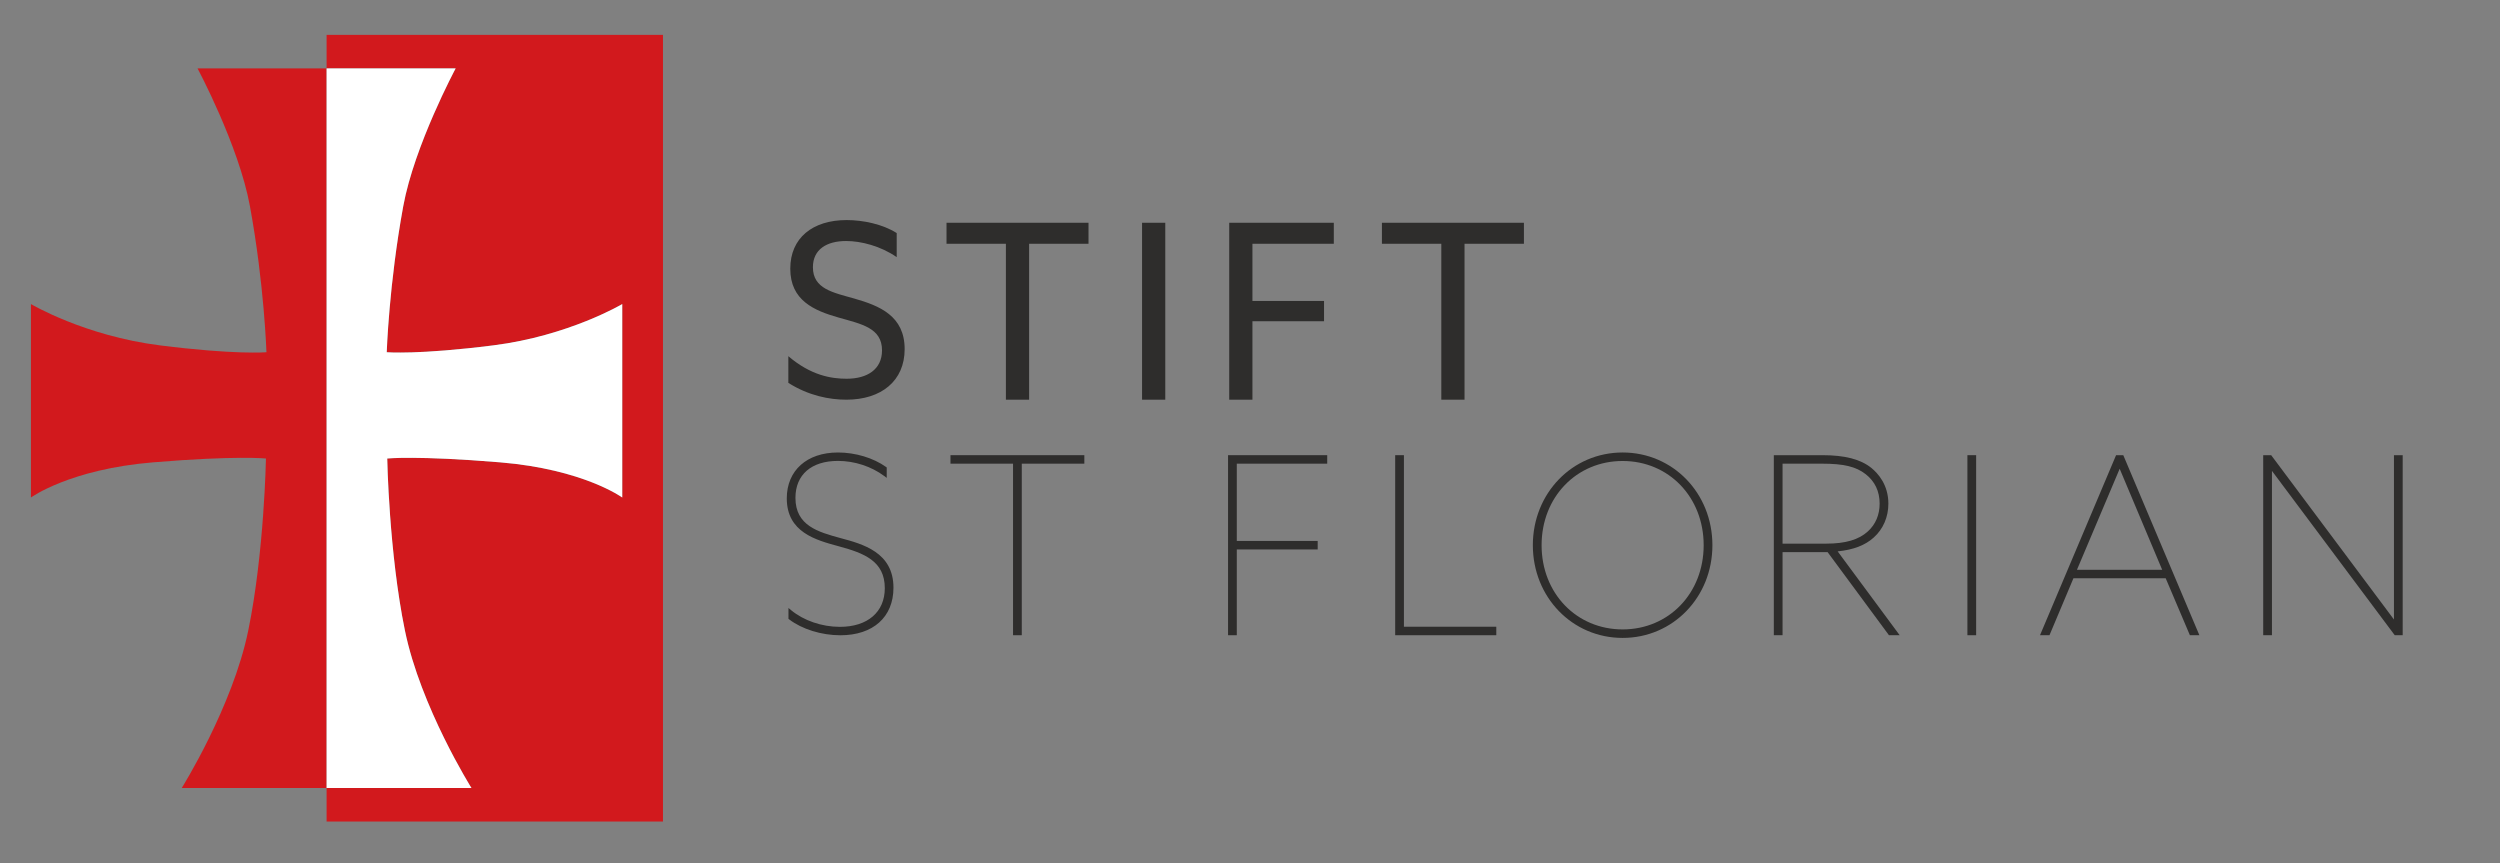 <?xml version="1.0" encoding="UTF-8" standalone="no"?>
<!DOCTYPE svg PUBLIC "-//W3C//DTD SVG 1.1//EN" "http://www.w3.org/Graphics/SVG/1.1/DTD/svg11.dtd">
<svg width="100%" height="100%" viewBox="0 0 1668 576" version="1.1" xmlns="http://www.w3.org/2000/svg" xmlns:xlink="http://www.w3.org/1999/xlink" xml:space="preserve" xmlns:serif="http://www.serif.com/" style="fill-rule:evenodd;clip-rule:evenodd;stroke-linejoin:round;stroke-miterlimit:2;">
    <rect x="0" y="0" width="1668" height="576" fill="#808080" stroke="none"/>
    <g id="Artboard1" transform="matrix(1,0,0,1,-388.274,-573.907)">
        <rect x="388.274" y="573.907" width="1667.88" height="575.938" style="fill:none;"/>
        <g id="Ebene-1" serif:id="Ebene 1" transform="matrix(4.167,0,0,4.167,0.274,0.907)">
            <g transform="matrix(1,0,0,1,145.405,269.052)">
                <path d="M0,-125.96L0,-120.592L20.666,-120.592C20.666,-120.592 14.056,-108.254 12.273,-98.525C9.98,-86.015 9.629,-75.144 9.629,-75.144C9.629,-75.144 14.629,-74.718 26.704,-76.246C38.778,-77.773 47.338,-82.856 47.338,-82.856L47.338,-51.886C47.338,-51.886 41.12,-56.412 27.783,-57.516C14.445,-58.621 9.71,-58.128 9.71,-58.128C9.71,-58.128 9.98,-43.071 12.542,-30.585C15.053,-18.354 23.197,-5.368 23.197,-5.368L0,-5.368L0,0L53.861,0L53.861,-125.96L0,-125.96Z" style="fill:rgb(210,25,29);fill-rule:nonzero;"/>
            </g>
            <g transform="matrix(1,0,0,1,124.74,263.684)">
                <path d="M0,-115.224C0,-115.224 6.609,-102.887 8.392,-93.158C10.685,-80.647 11.036,-69.776 11.036,-69.776C11.036,-69.776 6.036,-69.35 -6.039,-70.878C-18.113,-72.406 -26.673,-77.489 -26.673,-77.489L-26.673,-46.518C-26.673,-46.518 -20.455,-51.044 -7.118,-52.148C6.22,-53.253 10.955,-52.761 10.955,-52.761C10.955,-52.761 10.685,-37.703 8.123,-25.217C5.612,-12.986 -2.532,0 -2.532,0L20.665,0L20.665,-115.224L0,-115.224Z" style="fill:rgb(210,25,29);fill-rule:nonzero;"/>
            </g>
            <g transform="matrix(1,0,0,1,157.947,173.677)">
                <path d="M0,64.79C-2.563,52.304 -2.832,37.247 -2.832,37.247C-2.832,37.247 1.903,36.754 15.24,37.859C28.578,38.963 34.796,43.489 34.796,43.489L34.796,12.519C34.796,12.519 26.236,17.602 14.161,19.129C2.087,20.657 -2.913,20.231 -2.913,20.231C-2.913,20.231 -2.563,9.36 -0.27,-3.15C1.513,-12.879 8.123,-25.217 8.123,-25.217L-12.542,-25.217L-12.542,90.007L10.655,90.007C10.655,90.007 2.51,77.021 0,64.79" style="fill:white;fill-rule:nonzero;"/>
            </g>
            <g transform="matrix(1,0,0,1,219.338,179.71)">
                <path d="M0,14.83C3.611,17.914 6.864,18.441 9.332,18.441C12.647,18.441 14.999,16.937 14.999,13.892C14.999,10.307 11.722,9.689 8.06,8.648C4.127,7.531 0.31,5.912 0.31,0.823C0.31,-4.112 3.896,-6.965 9.332,-6.965C11.953,-6.965 15.114,-6.31 17.351,-4.883L17.351,-1.028C14.806,-2.801 11.645,-3.611 9.254,-3.611C6.132,-3.611 3.934,-2.262 3.934,0.591C3.934,4.06 7.173,4.639 10.565,5.603C14.613,6.76 18.623,8.379 18.623,13.699C18.623,18.788 14.883,21.795 9.293,21.795C6.594,21.795 3.269,21.171 0,19.102L0,14.83Z" style="fill:rgb(46,45,44);fill-rule:nonzero;"/>
            </g>
            <g transform="matrix(1,0,0,1,254.173,198.141)">
                <path d="M0,-21.6L-9.508,-21.6L-9.508,-24.965L13.226,-24.965L13.226,-21.6L3.718,-21.6L3.718,3.365L0,3.365L0,-21.6Z" style="fill:rgb(46,45,44);fill-rule:nonzero;"/>
            </g>
            <g transform="matrix(1,0,0,1,0,-50.515)">
                <rect x="275.974" y="223.691" width="3.717" height="28.33" style="fill:rgb(46,45,44);"/>
            </g>
            <g transform="matrix(1,0,0,1,289.929,201.506)">
                <path d="M0,-28.33L16.747,-28.33L16.747,-24.965L3.717,-24.965L3.717,-15.809L15.182,-15.809L15.182,-12.561L3.717,-12.561L3.717,0L0,0L0,-28.33Z" style="fill:rgb(46,45,44);fill-rule:nonzero;"/>
            </g>
            <g transform="matrix(1,0,0,1,323.889,198.14)">
                <path d="M0,-21.599L-9.509,-21.599L-9.509,-24.964L13.226,-24.964L13.226,-21.599L3.717,-21.599L3.717,3.365L0,3.365L0,-21.599Z" style="fill:rgb(46,45,44);fill-rule:nonzero;"/>
            </g>
            <g transform="matrix(1,0,0,1,227.657,225.527)">
                <path d="M0,-1.87C-3.531,-2.84 -7.182,-3.842 -7.182,-8.3C-7.182,-12.007 -4.637,-14.22 -0.375,-14.22C2.272,-14.22 4.972,-13.338 7.033,-11.802L7.433,-11.503L7.433,-13.171L7.328,-13.246C5.301,-14.7 2.421,-15.568 -0.375,-15.568C-5.353,-15.568 -8.569,-12.684 -8.569,-8.223C-8.569,-2.797 -3.934,-1.545 -0.209,-0.54C3.804,0.551 7.125,1.809 7.125,6.16C7.125,9.979 4.37,12.35 -0.066,12.35C-2.944,12.35 -5.869,11.348 -7.889,9.67L-8.299,9.33L-8.299,11.065L-8.202,11.14C-6.162,12.718 -3.016,13.698 0.01,13.698C5.255,13.698 8.513,10.78 8.513,6.083C8.513,0.405 3.591,-0.91 0,-1.87" style="fill:rgb(46,45,44);fill-rule:nonzero;"/>
            </g>
            <g transform="matrix(1,0,0,1,245.298,237.857)">
                <path d="M0,-26.107L10.017,-26.107L10.017,1.361L11.417,1.361L11.417,-26.107L21.434,-26.107L21.434,-27.468L0,-27.468L0,-26.107Z" style="fill:rgb(46,45,44);fill-rule:nonzero;"/>
            </g>
            <g transform="matrix(1,0,0,1,289.742,210.389)">
                <path d="M0,28.829L1.4,28.829L1.4,15.096L14.352,15.096L14.352,13.734L1.4,13.734L1.4,1.361L15.878,1.361L15.878,0L0,0L0,28.829Z" style="fill:rgb(46,45,44);fill-rule:nonzero;"/>
            </g>
            <g transform="matrix(1,0,0,1,317.901,239.218)">
                <path d="M0,-28.829L-1.399,-28.829L-1.399,0L14.791,0L14.791,-1.36L0,-1.36L0,-28.829Z" style="fill:rgb(46,45,44);fill-rule:nonzero;"/>
            </g>
            <g transform="matrix(1,0,0,1,365.896,224.804)">
                <path d="M0,0C0,7.687 -5.578,13.483 -12.976,13.483C-20.373,13.483 -25.951,7.687 -25.951,0C-25.951,-7.687 -20.373,-13.484 -12.976,-13.484C-5.578,-13.484 0,-7.687 0,0M-12.976,-14.845C-21.037,-14.845 -27.352,-8.324 -27.352,0C-27.352,8.324 -21.037,14.845 -12.976,14.845C-4.915,14.845 1.399,8.324 1.399,0C1.399,-8.324 -4.915,-14.845 -12.976,-14.845" style="fill:rgb(46,45,44);fill-rule:nonzero;"/>
            </g>
            <g transform="matrix(1,0,0,1,394.07,231.455)">
                <path d="M0,-13.303C0,-11.516 -0.648,-9.983 -1.875,-8.869C-3.341,-7.527 -5.463,-6.901 -8.555,-6.901L-15.543,-6.901L-15.543,-19.705L-9.219,-19.705C-5.755,-19.705 -3.801,-19.237 -2.251,-18.036C-0.758,-16.874 0,-15.282 0,-13.303M-0.953,-7.873C0.564,-9.227 1.4,-11.156 1.4,-13.303C1.4,-16.357 -0.301,-18.192 -1.315,-19.015C-3.054,-20.414 -5.553,-21.066 -9.18,-21.066L-16.942,-21.066L-16.942,7.763L-15.543,7.763L-15.543,-5.54L-8.327,-5.54L1.494,7.763L3.211,7.763L-6.72,-5.66C-4.17,-5.926 -2.329,-6.635 -0.953,-7.873" style="fill:rgb(46,45,44);fill-rule:nonzero;"/>
            </g>
            <g transform="matrix(1,0,0,1,0,24.41)">
                <rect x="408.125" y="185.979" width="1.399" height="28.829" style="fill:rgb(46,45,44);"/>
            </g>
            <g transform="matrix(1,0,0,1,439.31,220.867)">
                <path d="M0,7.874L-13.646,7.874L-6.805,-8.301L0,7.874ZM-7.381,-10.478L-19.564,18.352L-18.045,18.352L-14.209,9.235L0.563,9.235L4.372,18.199L4.437,18.352L5.958,18.352L-6.228,-10.478L-7.381,-10.478Z" style="fill:rgb(46,45,44);fill-rule:nonzero;"/>
            </g>
            <g transform="matrix(1,0,0,1,476.421,239.218)">
                <path d="M0,-28.829L0,-2.516L-19.659,-28.829L-20.934,-28.829L-20.934,0L-19.534,0L-19.534,-26.313L0.125,0L1.399,0L1.399,-28.829L0,-28.829Z" style="fill:rgb(46,45,44);fill-rule:nonzero;"/>
            </g>
        </g>
    </g>
</svg>
